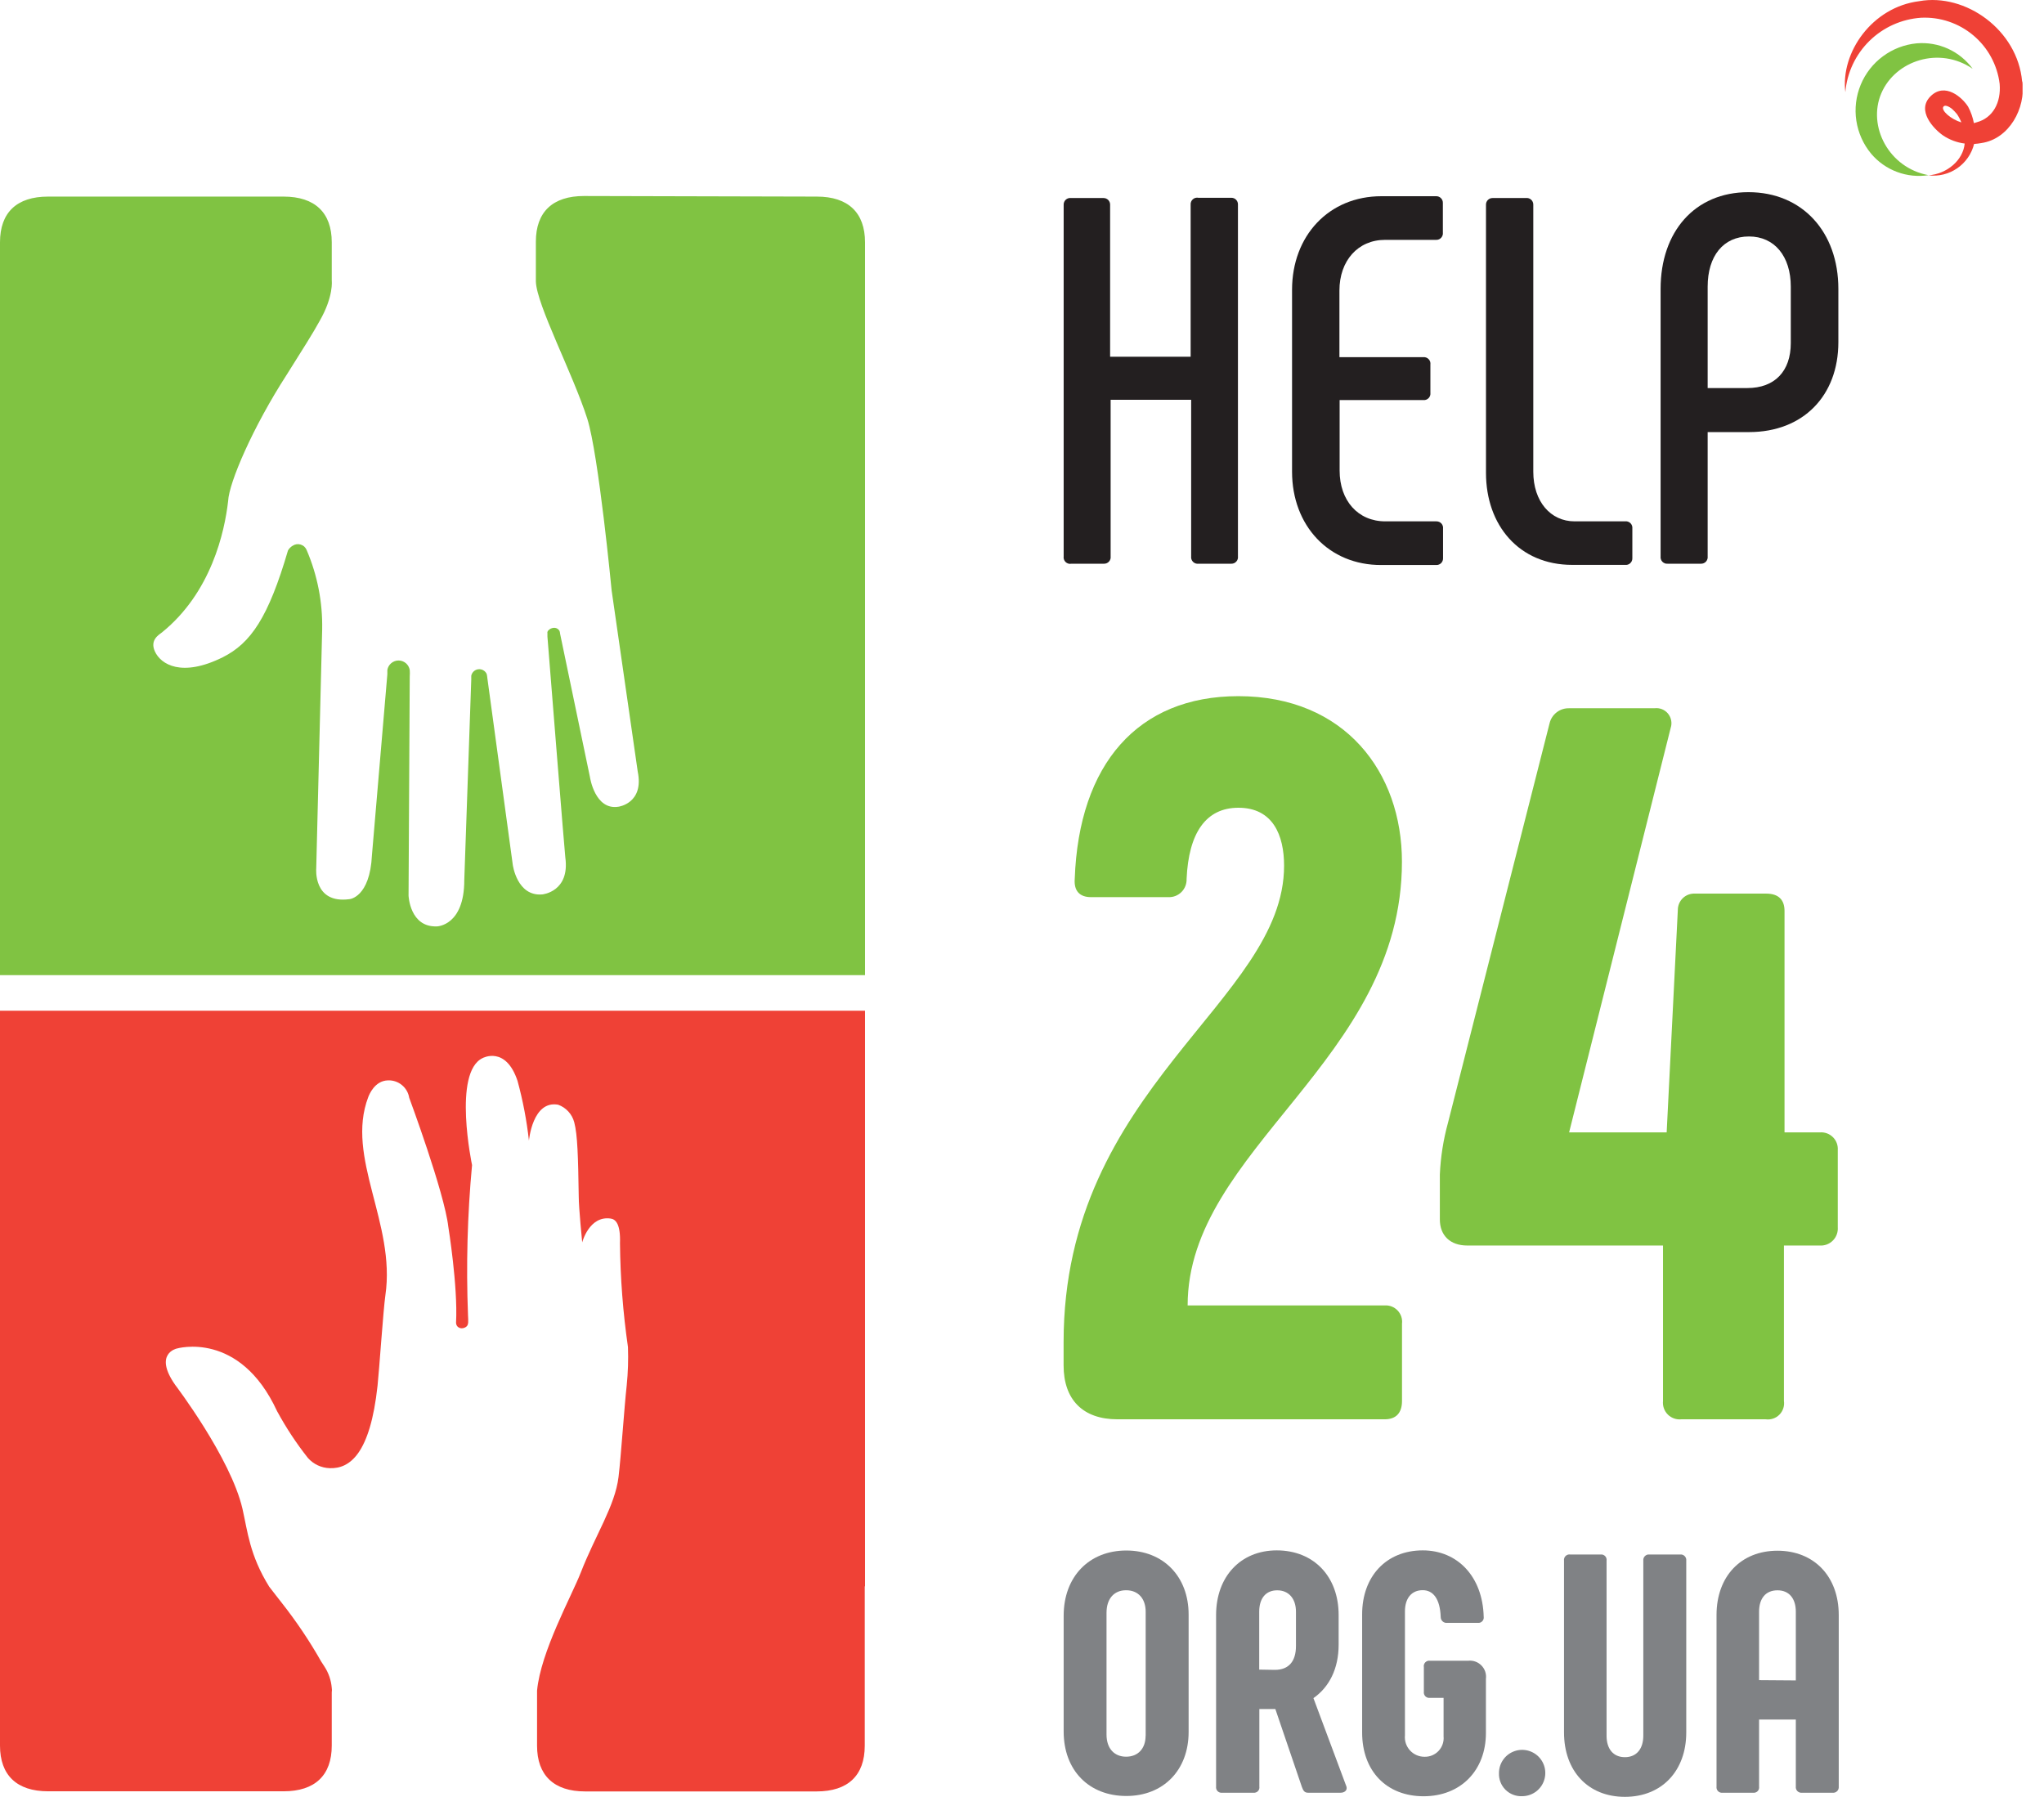 <svg width="91" height="80" viewBox="0 0 91 80" fill="none" xmlns="http://www.w3.org/2000/svg">
<g clip-path="url(#clip0)">
<path d="M90.026 3.626C89.823 1.336 87.51 -0.317 85.447 0.052C83.344 0.314 81.938 2.339 82.156 4.102C82.229 3.239 82.609 2.431 83.227 1.823C83.844 1.216 84.659 0.85 85.523 0.79C86.371 0.748 87.204 1.028 87.854 1.575C88.504 2.121 88.923 2.893 89.026 3.736C89.096 4.567 88.722 5.253 88.004 5.444L87.879 5.482C87.831 5.228 87.744 4.982 87.623 4.753C87.365 4.34 86.592 3.649 85.95 4.285C85.308 4.921 86.089 5.738 86.502 6.028C86.792 6.223 87.123 6.347 87.469 6.391C87.4 7.138 86.673 7.748 85.854 7.806C86.305 7.862 86.761 7.75 87.135 7.493C87.51 7.235 87.778 6.85 87.888 6.409C87.999 6.402 88.109 6.389 88.219 6.368C89.448 6.185 90.194 4.826 90.037 3.634L90.026 3.626ZM86.513 4.765C86.598 4.599 86.903 4.846 86.903 4.846L87.01 4.95L87.124 5.078C87.203 5.194 87.269 5.319 87.321 5.45C86.842 5.305 86.429 4.924 86.513 4.765Z" fill="#EF4136"/>
<path d="M85.854 7.798C84.094 7.475 83.129 5.622 83.757 4.154C84.384 2.687 86.345 2.051 87.824 3.062C87.541 2.676 87.164 2.369 86.729 2.17C86.293 1.972 85.814 1.889 85.337 1.929C84.792 1.98 84.272 2.179 83.832 2.504C83.392 2.829 83.049 3.267 82.84 3.773C82.631 4.278 82.563 4.831 82.645 5.372C82.727 5.912 82.954 6.421 83.303 6.842C83.612 7.208 84.01 7.489 84.459 7.656C84.908 7.824 85.392 7.872 85.866 7.798" fill="#80C342"/>
<path d="M52.874 58.121H61.648C61.755 58.114 61.862 58.131 61.962 58.17C62.061 58.21 62.151 58.271 62.224 58.349C62.298 58.426 62.353 58.52 62.387 58.621C62.42 58.723 62.431 58.831 62.418 58.937V62.374C62.418 62.917 62.145 63.191 61.648 63.191H49.748C48.212 63.191 47.352 62.319 47.352 60.791V59.751C47.352 48.397 57.168 44.597 57.168 38.543C57.168 37.186 56.671 35.963 55.135 35.963C53.682 35.963 52.918 37.093 52.828 39.13C52.832 39.238 52.814 39.346 52.775 39.446C52.736 39.547 52.676 39.639 52.6 39.715C52.523 39.792 52.432 39.851 52.331 39.891C52.23 39.93 52.122 39.948 52.014 39.943H48.572C48.075 39.943 47.805 39.673 47.848 39.13C48.031 34.02 50.655 30.995 55.132 30.995C59.882 30.995 62.415 34.386 62.415 38.366C62.415 47.221 52.874 51.157 52.874 58.121Z" fill="#80C342"/>
<path d="M81.819 51.201V54.641C81.827 54.75 81.811 54.859 81.773 54.962C81.736 55.064 81.676 55.157 81.599 55.234C81.521 55.312 81.428 55.371 81.326 55.409C81.224 55.447 81.114 55.462 81.005 55.454H79.422V62.374C79.438 62.485 79.428 62.598 79.393 62.704C79.357 62.81 79.298 62.907 79.219 62.986C79.14 63.065 79.044 63.125 78.938 63.16C78.832 63.196 78.719 63.206 78.608 63.191H74.855C74.745 63.203 74.633 63.19 74.529 63.153C74.424 63.116 74.329 63.056 74.251 62.978C74.173 62.9 74.113 62.805 74.076 62.7C74.04 62.596 74.027 62.484 74.038 62.374V55.454H65.323C64.556 55.454 64.103 55.001 64.103 54.292V52.293C64.137 51.513 64.259 50.739 64.466 49.987L68.986 32.21C69.031 32.014 69.142 31.839 69.301 31.716C69.46 31.592 69.657 31.528 69.858 31.533H73.658C73.77 31.519 73.884 31.533 73.989 31.574C74.094 31.616 74.187 31.683 74.259 31.77C74.331 31.857 74.38 31.961 74.401 32.072C74.423 32.182 74.416 32.297 74.381 32.404L69.858 50.416H74.201L74.698 40.51C74.698 40.411 74.719 40.313 74.758 40.222C74.797 40.132 74.855 40.05 74.927 39.982C74.999 39.914 75.084 39.862 75.177 39.828C75.27 39.795 75.369 39.781 75.468 39.786H78.635C79.178 39.786 79.448 40.06 79.448 40.556V50.416H81.031C81.136 50.409 81.242 50.425 81.34 50.461C81.439 50.498 81.528 50.556 81.603 50.63C81.678 50.704 81.736 50.794 81.773 50.892C81.81 50.991 81.826 51.096 81.819 51.201Z" fill="#80C342"/>
<path d="M47.355 77.089V71.938C47.355 70.195 48.49 69.033 50.144 69.033C51.797 69.033 52.918 70.195 52.918 71.883V77.112C52.918 78.809 51.797 79.962 50.144 79.962C48.49 79.962 47.355 78.832 47.355 77.089ZM51.006 77.272V71.758C51.006 71.177 50.675 70.802 50.135 70.802C49.594 70.802 49.263 71.183 49.263 71.805V77.228C49.263 77.85 49.612 78.213 50.135 78.213C50.658 78.213 51.003 77.859 51.003 77.278L51.006 77.272Z" fill="#808285"/>
<path d="M54.141 79.547V71.906C54.141 70.195 55.233 69.027 56.84 69.027C58.49 69.027 59.597 70.189 59.597 71.906V73.225C59.597 74.3 59.173 75.119 58.475 75.605L59.946 79.547C59.992 79.712 59.855 79.817 59.687 79.817H58.234C58.066 79.817 58.019 79.712 57.961 79.561L56.779 76.09H56.067V79.547C56.073 79.582 56.07 79.619 56.059 79.654C56.048 79.688 56.03 79.72 56.005 79.746C55.98 79.772 55.949 79.792 55.915 79.804C55.881 79.817 55.844 79.821 55.809 79.817H54.414C54.377 79.822 54.34 79.819 54.304 79.807C54.269 79.796 54.237 79.776 54.211 79.75C54.184 79.724 54.164 79.692 54.152 79.656C54.14 79.621 54.136 79.584 54.141 79.547ZM56.756 74.347C57.377 74.347 57.697 73.966 57.697 73.286V71.758C57.697 71.177 57.377 70.805 56.863 70.805C56.349 70.805 56.061 71.168 56.061 71.758V74.335L56.756 74.347Z" fill="#808285"/>
<path d="M60.643 77.135V71.877C60.643 70.18 61.721 69.027 63.342 69.027C64.887 69.027 66.009 70.189 66.055 71.982C66.061 72.018 66.058 72.054 66.047 72.089C66.036 72.123 66.018 72.155 65.993 72.181C65.968 72.208 65.937 72.228 65.903 72.241C65.869 72.254 65.833 72.258 65.797 72.255H64.431C64.395 72.259 64.358 72.255 64.323 72.244C64.288 72.233 64.256 72.215 64.228 72.19C64.201 72.166 64.179 72.136 64.164 72.103C64.149 72.069 64.141 72.033 64.141 71.996C64.112 71.165 63.792 70.799 63.339 70.799C62.839 70.799 62.549 71.165 62.549 71.741V77.26C62.537 77.382 62.551 77.504 62.589 77.62C62.628 77.736 62.69 77.842 62.772 77.932C62.854 78.022 62.954 78.094 63.066 78.143C63.178 78.192 63.298 78.217 63.42 78.216C63.538 78.219 63.654 78.197 63.763 78.152C63.871 78.106 63.969 78.038 64.049 77.952C64.129 77.866 64.19 77.764 64.228 77.653C64.266 77.542 64.28 77.424 64.269 77.307V75.593H63.664C63.627 75.598 63.589 75.595 63.554 75.583C63.518 75.571 63.486 75.551 63.459 75.525C63.433 75.498 63.413 75.466 63.401 75.43C63.389 75.395 63.386 75.357 63.391 75.32V74.23C63.383 74.192 63.385 74.152 63.395 74.115C63.406 74.077 63.426 74.043 63.452 74.014C63.479 73.986 63.512 73.964 63.549 73.951C63.586 73.938 63.626 73.934 63.664 73.94H65.367C65.474 73.928 65.583 73.942 65.685 73.978C65.787 74.015 65.879 74.074 65.955 74.152C66.031 74.229 66.088 74.323 66.123 74.425C66.157 74.528 66.168 74.637 66.154 74.745V77.156C66.154 78.823 65.033 79.974 63.38 79.974C61.727 79.974 60.643 78.85 60.643 77.135Z" fill="#808285"/>
<path d="M66.735 78.94C66.735 78.736 66.795 78.536 66.909 78.367C67.022 78.197 67.183 78.065 67.372 77.987C67.56 77.909 67.767 77.888 67.967 77.928C68.168 77.968 68.351 78.066 68.496 78.21C68.64 78.355 68.738 78.538 68.778 78.738C68.817 78.939 68.797 79.146 68.719 79.334C68.641 79.523 68.509 79.684 68.339 79.797C68.17 79.91 67.97 79.971 67.766 79.971C67.629 79.977 67.492 79.955 67.364 79.905C67.236 79.855 67.12 79.78 67.023 79.683C66.926 79.586 66.85 79.469 66.801 79.341C66.751 79.214 66.729 79.077 66.735 78.94Z" fill="#808285"/>
<path d="M71.267 69.21C71.303 69.207 71.34 69.211 71.374 69.224C71.407 69.237 71.438 69.257 71.463 69.284C71.488 69.31 71.507 69.341 71.517 69.376C71.528 69.411 71.531 69.447 71.525 69.483V77.278C71.525 77.859 71.816 78.234 72.342 78.234C72.868 78.234 73.161 77.853 73.161 77.278V69.483C73.157 69.446 73.161 69.409 73.173 69.374C73.186 69.339 73.206 69.307 73.232 69.281C73.258 69.255 73.29 69.235 73.325 69.222C73.36 69.21 73.397 69.206 73.434 69.21H74.8C74.837 69.206 74.874 69.21 74.909 69.222C74.944 69.235 74.976 69.255 75.002 69.281C75.028 69.307 75.048 69.339 75.061 69.374C75.073 69.409 75.077 69.446 75.073 69.483V77.135C75.073 78.832 73.995 80 72.342 80C70.689 80 69.631 78.838 69.631 77.135V69.483C69.626 69.446 69.629 69.408 69.641 69.373C69.653 69.337 69.673 69.305 69.7 69.278C69.726 69.252 69.758 69.232 69.794 69.22C69.829 69.208 69.867 69.205 69.904 69.21H71.267Z" fill="#808285"/>
<path d="M76.421 79.547V71.906C76.421 70.18 77.51 69.042 79.134 69.042C80.758 69.042 81.862 70.18 81.862 71.906V79.547C81.866 79.583 81.861 79.62 81.849 79.655C81.837 79.69 81.816 79.721 81.79 79.747C81.764 79.773 81.732 79.793 81.698 79.805C81.663 79.817 81.626 79.821 81.589 79.817H80.224C80.187 79.821 80.15 79.817 80.115 79.805C80.081 79.793 80.049 79.773 80.023 79.747C79.996 79.721 79.976 79.69 79.964 79.655C79.951 79.62 79.947 79.583 79.951 79.547V76.56H78.315V79.547C78.321 79.582 78.318 79.619 78.307 79.654C78.296 79.688 78.278 79.72 78.252 79.746C78.228 79.772 78.197 79.792 78.163 79.804C78.129 79.817 78.092 79.821 78.056 79.817H76.697C76.66 79.823 76.622 79.82 76.586 79.808C76.55 79.797 76.518 79.777 76.491 79.751C76.464 79.725 76.444 79.693 76.432 79.657C76.42 79.622 76.416 79.584 76.421 79.547ZM79.951 74.817V71.758C79.951 71.177 79.66 70.805 79.134 70.805C78.608 70.805 78.315 71.168 78.315 71.758V74.805L79.951 74.817Z" fill="#808285"/>
<path d="M53.357 8.806H54.824C54.901 8.806 54.975 8.836 55.029 8.891C55.084 8.945 55.114 9.019 55.114 9.096V24.773C55.119 24.814 55.115 24.855 55.103 24.894C55.091 24.934 55.07 24.97 55.042 25.001C55.015 25.032 54.981 25.056 54.944 25.073C54.906 25.09 54.865 25.098 54.824 25.098H53.357C53.312 25.104 53.268 25.099 53.226 25.085C53.184 25.07 53.145 25.047 53.114 25.015C53.083 24.984 53.059 24.945 53.044 24.903C53.03 24.861 53.026 24.817 53.031 24.773V17.8H49.446V24.773C49.451 24.814 49.447 24.855 49.435 24.894C49.423 24.934 49.402 24.97 49.374 25.001C49.347 25.032 49.313 25.056 49.276 25.073C49.238 25.09 49.197 25.098 49.156 25.098H47.703C47.657 25.108 47.61 25.106 47.565 25.094C47.52 25.081 47.478 25.058 47.444 25.026C47.41 24.994 47.384 24.954 47.368 24.91C47.352 24.866 47.348 24.819 47.355 24.773V9.108C47.354 9.066 47.363 9.026 47.38 8.988C47.396 8.95 47.421 8.916 47.452 8.889C47.482 8.861 47.519 8.841 47.558 8.828C47.597 8.816 47.639 8.812 47.68 8.817H49.133C49.209 8.817 49.283 8.848 49.338 8.902C49.392 8.957 49.423 9.031 49.423 9.108V15.883H53.008V9.108C53.005 9.063 53.013 9.019 53.03 8.978C53.047 8.936 53.074 8.9 53.108 8.871C53.141 8.841 53.181 8.82 53.225 8.809C53.268 8.798 53.313 8.797 53.357 8.806Z" fill="#231F20"/>
<path d="M57.523 21.002V12.902C57.523 10.505 59.153 8.736 61.503 8.736H63.946C64.023 8.736 64.097 8.766 64.151 8.821C64.206 8.875 64.237 8.949 64.237 9.026V10.354C64.242 10.395 64.238 10.437 64.225 10.476C64.213 10.515 64.192 10.552 64.165 10.582C64.137 10.613 64.104 10.638 64.066 10.655C64.028 10.671 63.987 10.68 63.946 10.679H61.666C60.454 10.679 59.632 11.609 59.632 12.937V15.903H63.356C63.401 15.897 63.446 15.902 63.488 15.916C63.53 15.931 63.569 15.955 63.6 15.986C63.632 16.018 63.656 16.057 63.67 16.099C63.684 16.142 63.688 16.187 63.682 16.231V17.486C63.687 17.53 63.683 17.575 63.669 17.617C63.654 17.659 63.63 17.698 63.599 17.729C63.568 17.76 63.529 17.784 63.487 17.799C63.445 17.813 63.4 17.817 63.356 17.812H59.641V20.955C59.641 22.283 60.454 23.212 61.674 23.212H63.955C63.996 23.212 64.037 23.221 64.075 23.237C64.112 23.254 64.146 23.279 64.174 23.309C64.201 23.34 64.222 23.377 64.234 23.416C64.246 23.455 64.25 23.497 64.245 23.538V24.865C64.245 24.942 64.215 25.016 64.16 25.071C64.106 25.125 64.032 25.156 63.955 25.156H61.503C59.153 25.168 57.523 23.398 57.523 21.002Z" fill="#231F20"/>
<path d="M72.339 23.212C72.383 23.205 72.428 23.209 72.471 23.222C72.514 23.235 72.553 23.259 72.585 23.289C72.618 23.32 72.642 23.358 72.657 23.4C72.673 23.442 72.678 23.488 72.673 23.532V24.86C72.673 24.901 72.665 24.942 72.648 24.98C72.631 25.017 72.607 25.051 72.576 25.078C72.545 25.106 72.509 25.127 72.47 25.139C72.43 25.151 72.389 25.155 72.348 25.15H69.997C67.624 25.15 66.157 23.381 66.157 21.054V9.108C66.157 9.031 66.187 8.957 66.242 8.902C66.296 8.848 66.37 8.817 66.447 8.817H67.938C67.979 8.812 68.02 8.816 68.059 8.828C68.099 8.841 68.135 8.861 68.166 8.889C68.197 8.916 68.221 8.95 68.238 8.988C68.255 9.026 68.263 9.066 68.263 9.108V21.002C68.263 22.329 69.033 23.212 70.102 23.212H72.339Z" fill="#231F20"/>
<path d="M73.931 24.773V12.861C73.931 10.325 75.445 8.556 77.841 8.556C80.238 8.556 81.845 10.325 81.845 12.861V15.235C81.845 17.611 80.285 19.238 77.865 19.238H76.026V24.773C76.031 24.813 76.027 24.855 76.014 24.894C76.002 24.934 75.981 24.97 75.954 25.001C75.926 25.032 75.893 25.056 75.855 25.073C75.817 25.09 75.776 25.098 75.735 25.098H74.245C74.201 25.102 74.158 25.096 74.118 25.081C74.077 25.065 74.04 25.041 74.01 25.01C73.98 24.979 73.957 24.941 73.944 24.9C73.93 24.859 73.926 24.816 73.931 24.773ZM77.795 17.277C79.006 17.277 79.727 16.533 79.727 15.275V12.762C79.727 11.415 79.006 10.528 77.865 10.528C76.723 10.528 76.026 11.4 76.026 12.762V17.277H77.795Z" fill="#231F20"/>
<path d="M38.511 43.415V10.787C38.511 9.468 37.762 8.753 36.37 8.753L25.996 8.727C24.607 8.727 23.857 9.436 23.857 10.761V12.527C23.881 13.559 25.508 16.641 26.147 18.645C26.652 20.246 27.23 26.286 27.23 26.286L28.392 34.351C28.683 35.769 27.535 35.917 27.535 35.917C26.486 36.088 26.266 34.604 26.266 34.604L24.935 28.212C24.932 28.17 24.924 28.128 24.909 28.087C24.726 27.797 24.328 28.041 24.372 28.186C24.372 28.224 24.372 28.241 24.372 28.343C24.47 29.586 25.139 37.959 25.168 38.174C25.38 39.705 24.148 39.821 24.148 39.821C23.015 39.926 22.829 38.502 22.829 38.502L21.696 30.182C21.692 30.122 21.682 30.063 21.667 30.005C21.635 29.935 21.581 29.878 21.514 29.84C21.448 29.803 21.371 29.788 21.294 29.797C21.218 29.806 21.147 29.839 21.091 29.89C21.035 29.942 20.996 30.011 20.981 30.086C20.981 30.13 20.981 30.249 20.981 30.249L20.67 39.188C20.67 41.222 19.456 41.245 19.456 41.245C18.242 41.297 18.189 39.874 18.189 39.874L18.242 30.118C18.249 30.021 18.249 29.924 18.242 29.828C18.221 29.71 18.16 29.603 18.069 29.526C17.978 29.45 17.863 29.407 17.743 29.407C17.624 29.407 17.509 29.45 17.418 29.526C17.326 29.603 17.265 29.71 17.245 29.828C17.245 29.874 17.245 30.019 17.245 30.019L16.559 38.078C16.467 39.967 15.557 40.033 15.557 40.033C13.936 40.251 14.079 38.662 14.079 38.662L14.343 28.029C14.367 26.815 14.132 25.61 13.654 24.494C13.631 24.435 13.595 24.382 13.549 24.339C13.503 24.296 13.447 24.265 13.387 24.246C13.327 24.227 13.263 24.222 13.201 24.231C13.139 24.241 13.079 24.264 13.027 24.299C12.941 24.35 12.87 24.422 12.821 24.508C11.949 27.486 11.168 28.636 9.915 29.264C8.094 30.167 7.158 29.586 6.894 29C6.664 28.488 7.077 28.262 7.214 28.154C9.41 26.376 10 23.674 10.156 22.312C10.194 21.481 11.263 19.006 12.771 16.673C13.471 15.56 13.945 14.816 14.235 14.282C14.86 13.192 14.77 12.492 14.77 12.492V10.787C14.77 9.468 14.02 8.753 12.629 8.753H2.138C0.747 8.753 0 9.462 0 10.787V43.415H38.511Z" fill="#80C342"/>
<path d="M38.511 70.628V45.001H0V77.719C0 79.035 0.747 79.753 2.138 79.753H12.629C14.02 79.753 14.77 79.044 14.77 77.719V75.346C14.781 75.281 14.781 75.214 14.77 75.148C14.742 74.808 14.629 74.481 14.442 74.195C14.392 74.123 14.346 74.05 14.299 73.975C13.781 73.06 13.193 72.186 12.542 71.36C12.382 71.151 12.19 70.915 11.984 70.642C11.112 69.236 11.025 68.185 10.796 67.179C10.27 64.905 7.8 61.66 7.8 61.66C6.821 60.262 7.87 60.041 7.87 60.041C7.87 60.041 10.665 59.213 12.335 62.828C12.732 63.56 13.191 64.257 13.707 64.91C13.829 65.049 13.978 65.16 14.145 65.239C14.312 65.317 14.493 65.361 14.677 65.367C15.569 65.401 16.481 64.736 16.809 61.692C16.882 61.023 17.062 58.333 17.158 57.665C17.626 54.469 15.374 51.529 16.394 48.848C16.44 48.726 16.684 48.121 17.265 48.101C17.491 48.09 17.714 48.163 17.889 48.306C18.065 48.448 18.182 48.651 18.218 48.874C18.218 48.874 19.784 53.092 19.959 54.617C19.959 54.617 20.389 57.264 20.304 58.885C20.304 59.123 20.569 59.219 20.763 59.065C20.868 58.981 20.848 58.827 20.836 58.554C20.749 56.325 20.809 54.093 21.016 51.872C21.016 51.872 20.145 47.744 21.487 47.108C21.487 47.108 22.515 46.547 23.041 48.124C23.279 48.996 23.449 49.885 23.549 50.783C23.549 50.783 23.706 48.978 24.848 49.185C25.023 49.247 25.179 49.351 25.304 49.488C25.429 49.624 25.519 49.79 25.566 49.969C25.714 50.533 25.737 51.486 25.766 53.281C25.766 53.775 25.92 55.315 25.92 55.315C25.92 55.315 26.228 54.112 27.19 54.254C27.413 54.286 27.631 54.501 27.602 55.352C27.617 56.898 27.736 58.441 27.957 59.972C27.978 60.544 27.959 61.116 27.901 61.686C27.794 62.639 27.651 64.815 27.538 65.753C27.384 67.043 26.507 68.341 25.859 70.009C25.444 71.07 24.072 73.536 23.91 75.273V77.725C23.91 79.041 24.659 79.759 26.048 79.759H36.358C37.75 79.759 38.499 79.05 38.499 77.725V70.628H38.511Z" fill="#EF4136"/>
</g>
<defs>
<clipPath id="clip0">
<rect width="90.046" height="80" fill="white"/>
</clipPath>
</defs>
</svg>
